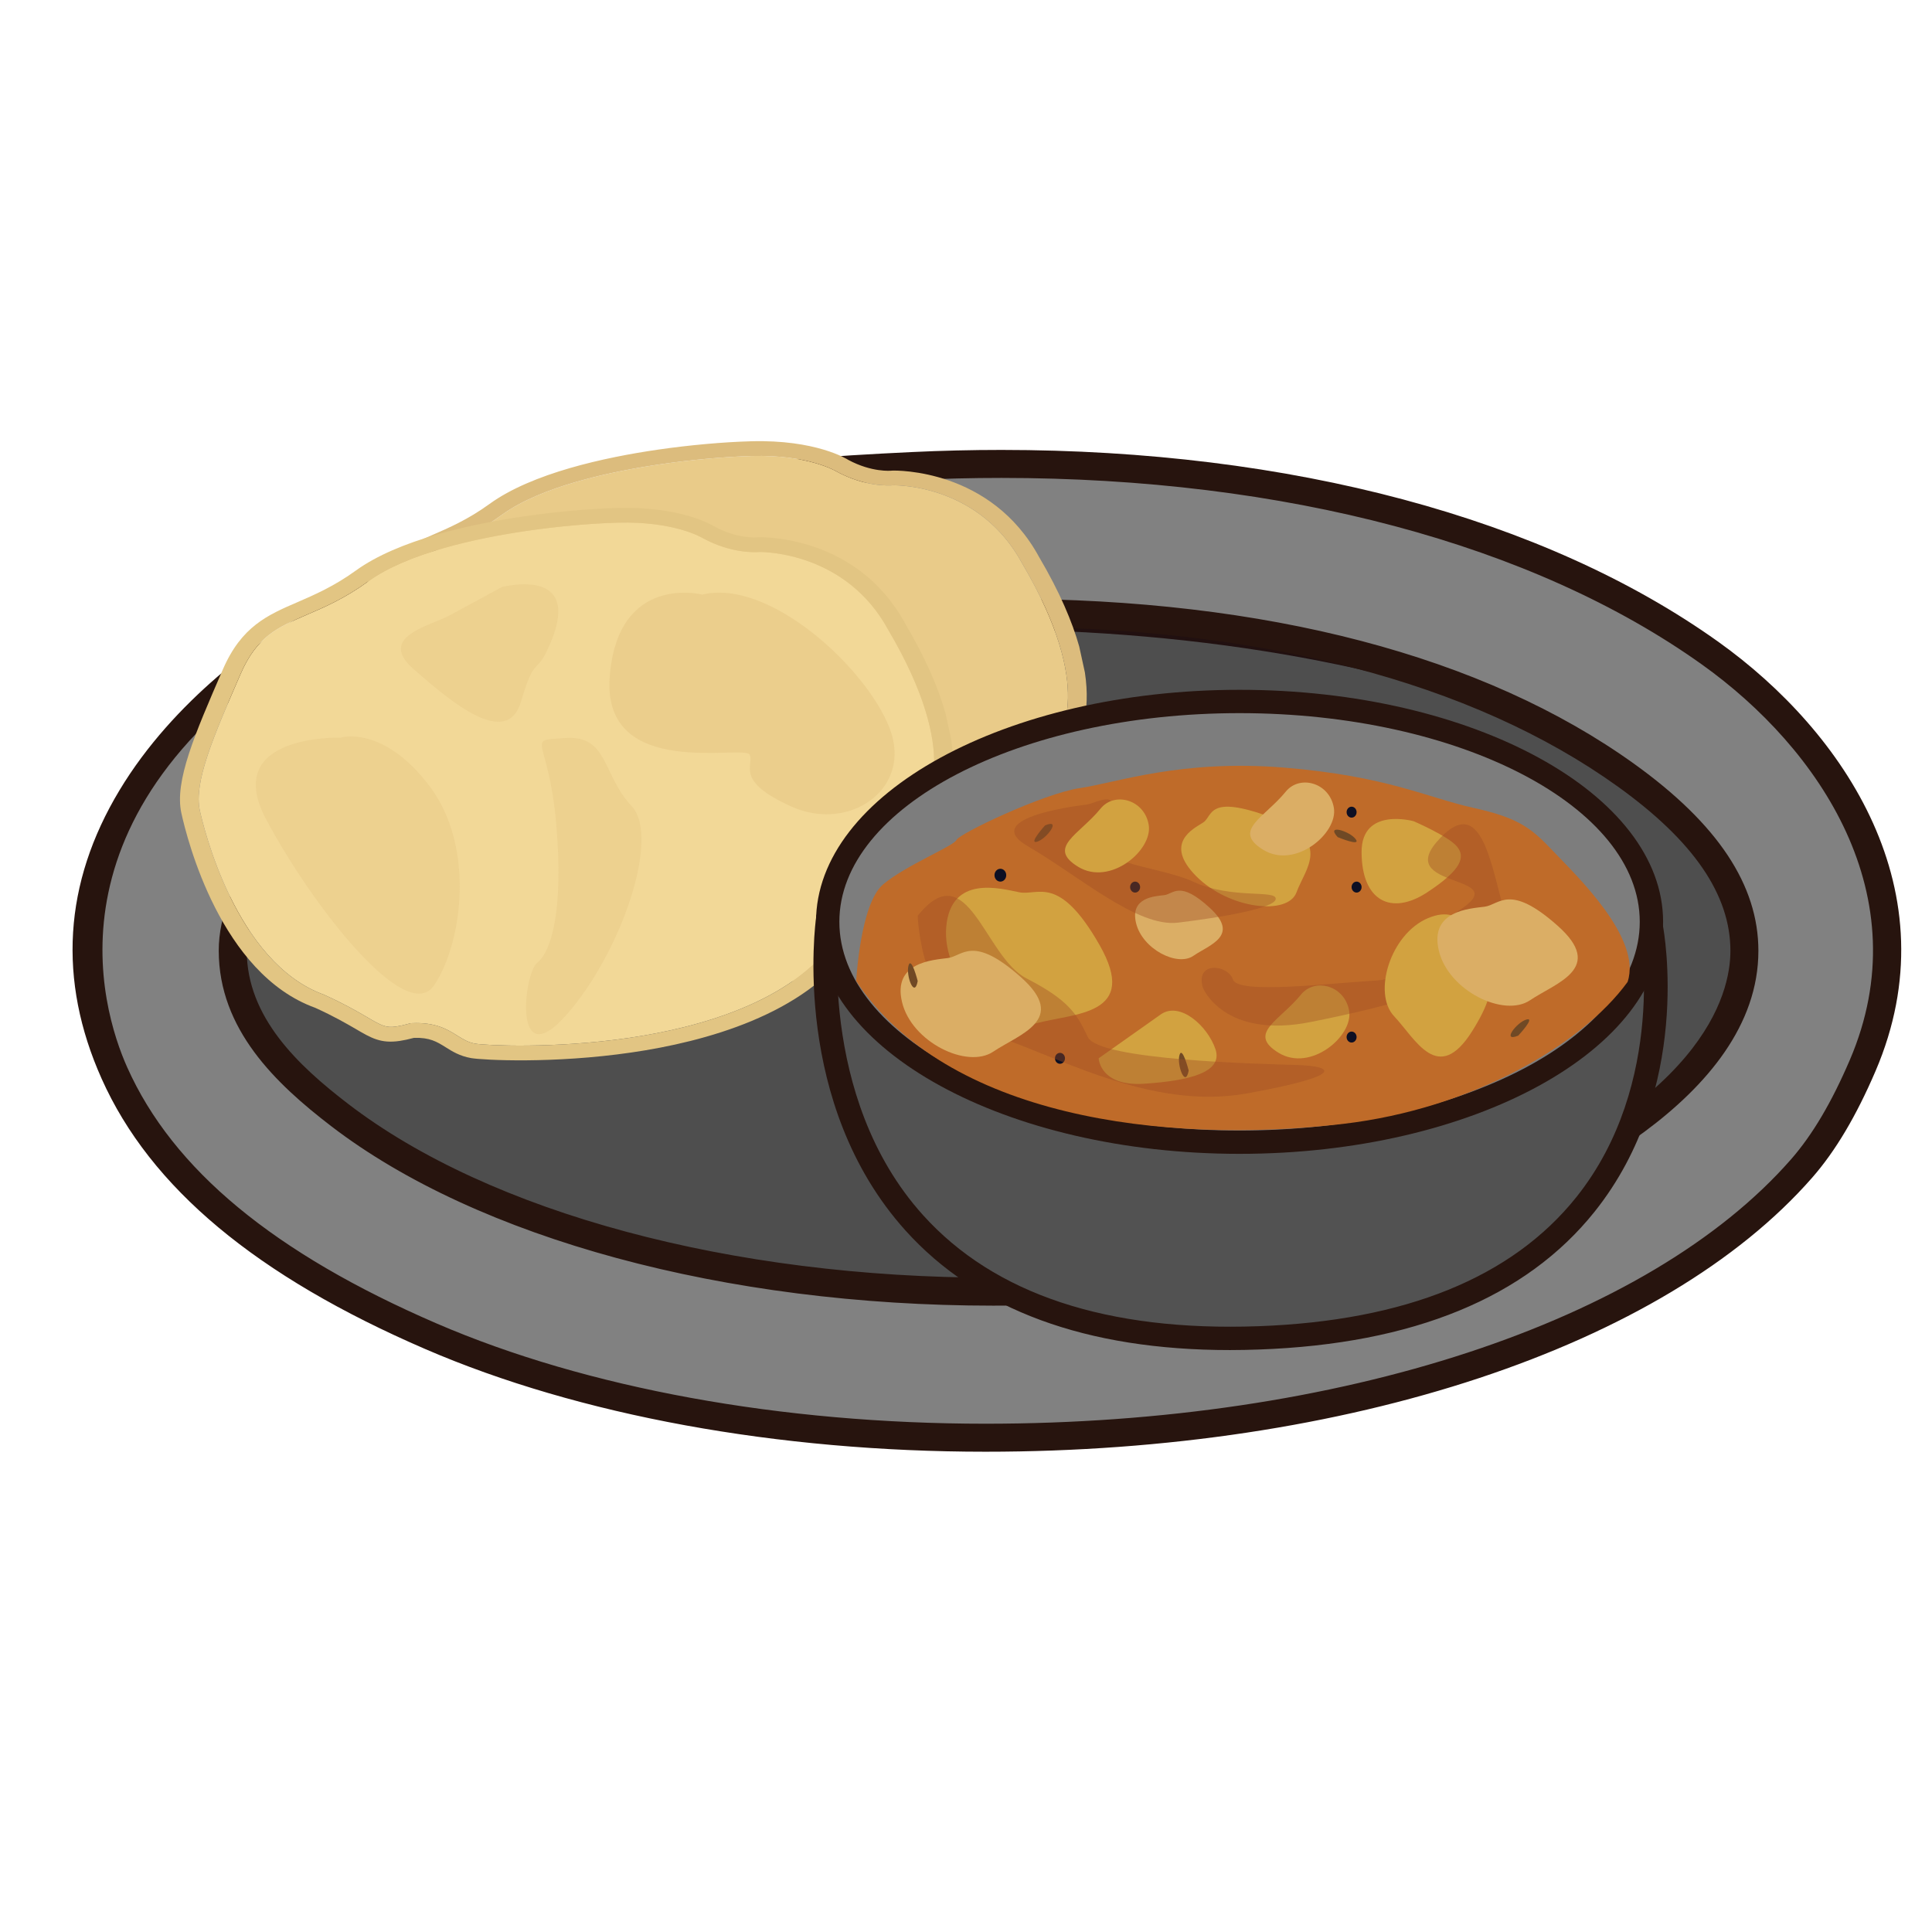 <?xml version="1.0" encoding="utf-8"?>
<!-- Generator: Adobe Illustrator 16.0.0, SVG Export Plug-In . SVG Version: 6.00 Build 0)  -->
<!DOCTYPE svg PUBLIC "-//W3C//DTD SVG 1.1//EN" "http://www.w3.org/Graphics/SVG/1.1/DTD/svg11.dtd">
<svg version="1.1" id="Layer_1" xmlns="http://www.w3.org/2000/svg" xmlns:xlink="http://www.w3.org/1999/xlink" x="0px" y="0px"
	 width="500px" height="500px" viewBox="0 0 500 500" enable-background="new 0 0 500 500" xml:space="preserve">
<g id="Layer_1_copy_26">
	<g>
		<ellipse fill="#4E4E4E" cx="253.836" cy="254.614" rx="216.561" ry="95.329"/>
		<path fill="#211010" d="M253.834,353.562c-58.339,0-113.238-10.025-154.586-28.226c-42.301-18.616-65.593-43.733-65.593-70.724
			c0-26.985,23.292-52.102,65.593-70.722c41.348-18.201,96.247-28.227,154.586-28.227s113.238,10.026,154.591,28.227
			c42.3,18.622,65.591,43.737,65.591,70.722c0,26.99-23.291,52.106-65.591,70.724C367.072,343.537,312.173,353.562,253.834,353.562z
			 M253.834,162.91c-117.415,0-212.937,41.14-212.937,91.704c0,50.567,95.521,91.7,212.937,91.7s212.938-41.133,212.938-91.7
			C466.771,204.05,371.249,162.91,253.834,162.91z"/>
	</g>
	<g>
		<path fill="#818181" d="M236.081,120.616c83.404-3.973,157.623,13.545,206.477,48.405c27.568,19.672,59.786,59.355,39.521,106.697
			c-3.843,8.968-8.981,18.866-15.811,26.671c-64.646,73.908-246.625,90.088-354.662,43.467
			c-37.094-16.01-68.231-37.356-81.992-68.162C5.21,223.082,48.31,181.058,81.972,161.118c25.669-15.204,57.484-27.594,93.85-34.575
			C194.137,123.022,215.081,121.615,236.081,120.616z M176.806,166.058c-36.313,7.269-66.896,18.734-91.872,38.527
			c-9.651,7.655-24.738,25.091-24.695,41.491c0.041,19.333,15.062,32.816,27.658,42.482
			c65.312,50.113,200.138,59.577,289.458,25.686c27.346-10.381,74.096-33.868,74.096-68.168c0-19.739-15.772-34.766-30.625-45.44
			c-45.333-32.574-112.154-44.902-183.752-41.493C215.048,160.193,195.618,162.292,176.806,166.058z"/>
		<path fill="#27140E" d="M255.042,375.705c-53.794,0-105.241-9.42-144.873-26.523c-43.836-18.921-71.267-41.822-83.867-70.014
			c-11.396-25.501-9.844-50.613,4.614-74.633C45.062,181.03,67.817,165.289,80.121,158c27.419-16.238,60.275-28.347,95.015-35.015
			c18.82-3.616,40.33-5.015,60.771-5.989c7.775-0.37,15.599-0.557,23.255-0.557c74.771,0,140.646,17.625,185.502,49.632
			c32.691,23.333,60.567,64.765,40.741,111.076c-5.014,11.697-10.382,20.731-16.409,27.625
			C430.725,348.521,348.742,375.705,255.042,375.705z M259.162,123.685c-7.542,0-15.247,0.185-22.911,0.55
			c-20.174,0.959-41.378,2.336-59.749,5.865c-33.93,6.512-65.978,18.317-92.687,34.136c-74.052,43.868-57.68,96.798-50.896,111.978
			c11.821,26.457,38.031,48.146,80.124,66.318c38.742,16.719,89.169,25.925,141.999,25.925c91.674,0,171.563-26.229,208.501-68.452
			c5.523-6.315,10.495-14.729,15.202-25.716c18.135-42.356-7.892-80.625-38.291-102.318
			C396.817,140.833,332.433,123.685,259.162,123.685z M257.066,337.902c0,0,0,0-0.004,0c-69.383,0-133.446-17.371-171.374-46.473
			c-14.351-11.01-29.027-25.007-29.08-45.347c-0.043-18.68,17.036-37.168,26.073-44.336c23.658-18.751,53.341-31.221,93.412-39.242
			c18.274-3.658,37.598-5.876,60.801-6.981c7.701-0.366,15.401-0.554,22.904-0.554c67.831,0,124.24,14.775,163.14,42.725
			c21.62,15.535,32.134,31.363,32.134,48.381c0,38.402-53.449,62.831-76.431,71.56C343.692,330.891,301.65,337.902,257.066,337.902z
			 M259.8,162.216c-7.387,0-14.974,0.183-22.557,0.546c-22.836,1.085-41.814,3.264-59.727,6.846
			c-38.904,7.79-67.606,19.804-90.331,37.818c-9.397,7.449-23.363,23.892-23.325,38.642c0.036,17.202,13.283,29.679,26.242,39.616
			c36.702,28.16,99.113,44.969,166.96,44.979c43.093,0,85.358-7.036,119.007-19.803c64.763-24.582,71.76-53.49,71.76-64.783
			c0-14.521-9.526-28.421-29.119-42.498C381.053,176.518,326.102,162.216,259.8,162.216z"/>
	</g>
	<g>
		<g enable-background="new    ">
			<g>
				<defs>
					<polygon id="SVGID_1_" points="98.266,269.639 68.028,131.238 265.154,102.565 295.395,240.966 					"/>
				</defs>
				<clipPath id="SVGID_2_">
					<use xlink:href="#SVGID_1_"  overflow="visible"/>
				</clipPath>
				<g clip-path="url(#SVGID_2_)">
					<g>
						<path fill="#E9CB89" d="M171.059,120.133c-13.15,1.912-30.967,5.739-41.118,13.079c-6.05,4.378-11.341,6.662-15.98,8.677
							c-7.471,3.228-12.861,5.561-17.104,15.294c-7.027,16.266-12.133,28.007-10.544,35.276c0.877,4.013,9.237,39.444,32.126,47.708
							c5.346,2.421,8.663,4.354,11.096,5.776c3.954,2.318,4.977,2.851,7.693,2.451c0.882-0.126,1.978-0.37,3.311-0.741l0.311-0.082
							l0.352-0.015c6.169-0.289,9.268,1.659,11.773,3.206c1.492,0.956,2.792,1.756,4.654,2.074
							c2.751,0.473,20.312,1.348,39.568-1.459c18.204-2.644,42.314-9.226,53.718-25.608c7.375-8.819,10.537-16.013,11.776-19.534
							c0.918-2.673,1.863-4.621,2.869-5.968c3.062-4.099,5.609-6.923,7.588-8.378c0.901-1.035,10.625-13.481-8.649-46.16
							c-10.858-19.978-31.563-20.152-33.325-20.139c-1.174,0.1-7.298,0.398-14.558-3.506c-0.204-0.125-7.347-4.482-22.148-4.069
							C187.501,118.211,178.965,118.983,171.059,120.133"/>
					</g>
					<g>
						<path fill="#DCBC7D" d="M137.227,248.394c-2.717,0.399-3.739-0.133-7.693-2.451c-2.433-1.422-5.75-3.354-11.096-5.776
							c-22.889-8.264-31.249-43.694-32.126-47.708c-1.589-7.27,3.517-19.01,10.544-35.276c4.243-9.733,9.634-12.066,17.104-15.294
							c4.64-2.015,9.931-4.298,15.98-8.677c10.151-7.34,27.968-11.167,41.118-13.079c7.906-1.15,16.442-1.922,23.407-2.118
							c14.802-0.413,21.944,3.943,22.148,4.069c7.26,3.904,13.384,3.606,14.558,3.506c1.762-0.013,22.466,0.161,33.325,20.139
							c19.275,32.679,9.552,45.125,8.648,46.16c-1.978,1.455-4.524,4.28-7.586,8.378c-1.008,1.348-1.951,3.295-2.869,5.968
							c-1.24,3.521-4.402,10.715-11.777,19.534c-11.403,16.382-35.514,22.964-53.718,25.608
							c-19.256,2.807-36.817,1.932-39.568,1.459c-1.862-0.318-3.162-1.118-4.654-2.074c-2.506-1.547-5.604-3.495-11.773-3.206
							l-0.352,0.015l-0.311,0.082C139.204,248.023,138.108,248.268,137.227,248.394 M170.237,116.371
							c-13.772,2.005-32.529,6.072-43.54,14.043c-5.606,4.069-10.615,6.222-15.017,8.132c-7.812,3.382-14.536,6.292-19.39,17.457
							c-7.271,16.788-12.533,28.916-10.734,37.146c1.504,6.879,10.241,41.611,34.633,50.4c4.909,2.229,8.107,4.117,10.438,5.48
							c4.076,2.384,6.558,3.813,11.422,3.11c1.065-0.154,2.254-0.398,3.688-0.8c4.132-0.133,5.924,1,8.205,2.429
							c1.71,1.066,3.657,2.28,6.597,2.801c3.055,0.524,21.233,1.502,41.476-1.444c19.259-2.8,44.806-9.856,57.017-27.415
							c7.663-9.12,11.014-16.759,12.311-20.516c0.804-2.29,1.603-3.991,2.378-5.024c2.816-3.771,5.234-6.472,6.822-7.59l0.24-0.208
							c0.574-0.537,13.674-13.682-7.879-50.24c-12.414-22.818-36.887-22.374-37.946-22.342l-0.236,0.018
							c-0.218,0.013-5.087,0.479-11.169-2.78c-0.338-0.228-8.432-5.298-25.188-4.828
							C187.158,114.397,178.379,115.188,170.237,116.371"/>
					</g>
				</g>
			</g>
		</g>
	</g>
	<g>
		<g enable-background="new    ">
			<g>
				<defs>
					<polygon id="SVGID_3_" points="63.642,286.891 33.404,148.497 230.542,119.825 260.784,258.218 					"/>
				</defs>
				<clipPath id="SVGID_4_">
					<use xlink:href="#SVGID_3_"  overflow="visible"/>
				</clipPath>
				<g clip-path="url(#SVGID_4_)">
					<g>
						<path fill="#F2D897" d="M136.452,137.371c-13.173,1.918-30.985,5.742-41.144,13.084c-6.043,4.394-11.312,6.675-15.98,8.674
							c-7.468,3.245-12.861,5.578-17.075,15.31c-7.057,16.252-12.137,27.99-10.545,35.275c0.874,4.013,9.212,39.434,32.123,47.706
							c5.324,2.413,8.662,4.361,11.1,5.782c3.932,2.317,4.976,2.844,7.672,2.45c0.902-0.133,1.976-0.377,3.31-0.746l0.328-0.098
							l0.33-0.015c6.19-0.289,9.289,1.659,11.777,3.229c1.508,0.932,2.792,1.754,4.651,2.072c2.754,0.467,20.337,1.34,39.571-1.46
							c18.227-2.651,42.329-9.247,53.718-25.612c7.398-8.812,10.552-16.03,11.773-19.543c0.94-2.666,1.889-4.609,2.877-5.953
							c3.062-4.101,5.602-6.925,7.586-8.378c0.919-1.039,10.619-13.499-8.652-46.16c-10.829-19.932-31.848-20.147-33.329-20.139
							c-1.169,0.1-7.297,0.38-14.532-3.51c-0.229-0.139-7.349-4.498-22.15-4.07C152.873,135.453,144.357,136.221,136.452,137.371"/>
					</g>
					<g>
						<path fill="#E2C583" d="M102.603,265.654c-2.696,0.393-3.74-0.135-7.672-2.451c-2.438-1.421-5.775-3.369-11.1-5.782
							c-22.911-8.272-31.249-43.693-32.123-47.706c-1.592-7.285,3.488-19.023,10.545-35.275c4.214-9.732,9.607-12.064,17.075-15.31
							c4.669-2,9.938-4.28,15.98-8.674c10.158-7.342,27.971-11.167,41.144-13.084c7.905-1.15,16.421-1.918,23.408-2.101
							c14.802-0.428,21.921,3.932,22.15,4.07c7.235,3.89,13.363,3.61,14.532,3.51c1.481-0.008,22.5,0.208,33.329,20.139
							c19.271,32.661,9.571,45.122,8.652,46.16c-1.984,1.453-4.523,4.278-7.586,8.378c-0.988,1.344-1.937,3.288-2.877,5.953
							c-1.222,3.514-4.375,10.732-11.773,19.543c-11.389,16.365-35.491,22.96-53.718,25.613
							c-19.234,2.799-36.817,1.926-39.571,1.459c-1.859-0.318-3.144-1.142-4.651-2.072c-2.488-1.569-5.587-3.519-11.777-3.229
							l-0.33,0.015l-0.328,0.098C104.578,265.277,103.505,265.52,102.603,265.654 M135.635,133.628
							c-13.796,2.006-32.551,6.074-43.562,14.045c-5.609,4.052-10.619,6.224-15.017,8.135c-7.798,3.361-14.543,6.273-19.376,17.435
							c-7.289,16.79-12.547,28.936-10.747,37.166c1.503,6.883,10.233,41.598,34.632,50.403c4.909,2.229,8.101,4.096,10.455,5.457
							c4.081,2.399,6.539,3.836,11.404,3.125c1.066-0.156,2.27-0.416,3.71-0.799c4.102-0.128,5.92,1.006,8.201,2.428
							c1.692,1.072,3.639,2.287,6.579,2.808c3.072,0.524,21.236,1.503,41.475-1.444c19.278-2.798,44.806-9.855,57.017-27.413
							c7.66-9.138,11.007-16.777,12.311-20.517c0.822-2.31,1.603-3.995,2.373-5.027c2.821-3.786,5.234-6.47,6.828-7.586l0.262-0.213
							c0.567-0.535,13.673-13.683-7.904-50.236c-12.392-22.838-36.891-22.39-37.92-22.344l-0.263,0.003
							c-0.196,0.028-5.088,0.496-11.175-2.779c-0.33-0.211-8.423-5.283-25.18-4.811
							C152.551,131.654,143.751,132.447,135.635,133.628"/>
					</g>
				</g>
			</g>
		</g>
	</g>
	<g>
		<g>
			<path fill="#525252" d="M214.222,237.678c0,0-16.031,113.16,111.562,108.563c120.929-4.363,101.604-106.127,101.604-106.127"/>
			<path fill="#27140E" d="M318.315,349.396c-37.247,0-65.47-10.391-83.967-30.933c-29.575-32.848-23.392-79.253-23.117-81.208
				c0.236-1.651,1.776-2.813,3.413-2.562c1.65,0.229,2.799,1.755,2.569,3.407c-0.067,0.458-6.035,45.644,21.659,76.359
				c18.479,20.495,47.683,30.167,86.799,28.761c37.979-1.371,65.659-12.604,82.275-33.39c23.596-29.517,16.55-68.762,16.472-69.154
				c-0.304-1.637,0.77-3.214,2.406-3.525c1.654-0.304,3.219,0.762,3.533,2.399c0.321,1.71,7.663,42.282-17.653,74.004
				c-17.761,22.252-46.966,34.262-86.814,35.697C323.329,349.342,320.8,349.396,318.315,349.396z"/>
		</g>
		<g>
			<path fill="#7D7D7D" d="M427.389,238.56c0,31.5-47.725,57.032-106.593,57.032s-106.589-25.531-106.589-57.032
				c0-31.485,47.721-57.021,106.589-57.021S427.389,207.075,427.389,238.56z"/>
			<path fill="#27140E" d="M320.796,298.613c-60.438,0-109.609-26.939-109.609-60.053c0-33.107,49.172-60.038,109.609-60.038
				c60.441,0,109.613,26.931,109.613,60.038C430.409,271.673,381.237,298.613,320.796,298.613z M320.796,184.559
				c-57.108,0-103.571,24.225-103.571,54.001c0,29.784,46.462,54.018,103.571,54.018c57.11,0,103.571-24.234,103.571-54.018
				C424.367,208.783,377.906,184.559,320.796,184.559z"/>
		</g>
		<g>
			<path fill="#BF6B29" d="M221.583,253.896c0,0,1.039-20.023,6.96-25.009c5.924-4.987,18.39-9.974,19.016-11.532
				c0.622-1.559,22.437-11.996,31.94-13.401c9.508-1.401,26.18-7.481,52.826-5.298c26.649,2.181,37.091,7.794,49.087,10.441
				c12.003,2.649,15.116,5.454,20.729,11.376c5.609,5.92,22.889,22.271,19.079,33.654c-11.776,16.23-40.294,32.841-73.623,36.734
				C300.925,296.311,244.819,289.023,221.583,253.896z"/>
		</g>
		<g>
			<path fill="#704925" d="M270.462,213.617c0,0-4.521,4.985-2.024,4.204C270.928,217.043,274.827,211.745,270.462,213.617z"/>
		</g>
		<g>
			<path fill="#704925" d="M272.157,247.623c0,0,0.682,6.693,1.771,4.318C275.016,249.563,273.684,243.121,272.157,247.623z"/>
		</g>
		<g>
			<path fill="#D2A240" d="M300.381,262.544l-16.05,11.343c0,0,0.315,7.362,11.84,6.577c11.533-0.776,20.419-2.896,18.392-8.931
				C312.532,265.507,305.335,259.042,300.381,262.544z"/>
		</g>
		<g>
			<path fill="#704925" d="M346.191,216.646c0,0,6.208,2.593,4.639,0.505C349.264,215.059,342.973,213.154,346.191,216.646z"/>
		</g>
		<g>
			<path fill="#704925" d="M392.908,268.023c0,0,4.616-4.895,2.109-4.162C392.508,264.588,388.506,269.809,392.908,268.023z"/>
		</g>
		<g>
			<path fill="#704925" d="M307.63,277.064c0,0-1.646-6.522-2.38-4.014C304.517,275.555,306.771,281.738,307.63,277.064z"/>
		</g>
		<g>
			<path fill="#0D0F23" d="M260.414,226.495c0,0.922-0.68,1.666-1.52,1.666c-0.844,0-1.524-0.744-1.524-1.666
				c0-0.911,0.682-1.659,1.524-1.659C259.734,224.836,260.414,225.584,260.414,226.495z"/>
		</g>
		<g>
			<path fill="#0D0F23" d="M295.062,229.58c0,0.783-0.582,1.42-1.301,1.42c-0.707,0-1.289-0.637-1.289-1.42
				c0-0.781,0.582-1.418,1.289-1.418C294.479,228.161,295.062,228.798,295.062,229.58z"/>
		</g>
		<g>
			<path fill="#0D0F23" d="M275.615,273.887c0,0.795-0.577,1.424-1.292,1.424c-0.716,0-1.296-0.629-1.296-1.424
				c0-0.775,0.58-1.406,1.296-1.406C275.038,272.48,275.615,273.111,275.615,273.887z"/>
		</g>
		<g>
			<path fill="#0D0F23" d="M351.085,268.395c0,0.777-0.581,1.414-1.295,1.414c-0.715,0-1.292-0.637-1.292-1.414
				c0-0.778,0.577-1.422,1.292-1.422C350.504,266.973,351.085,267.616,351.085,268.395z"/>
		</g>
		<g>
			<ellipse fill="#0D0F23" cx="349.792" cy="210.187" rx="1.293" ry="1.416"/>
		</g>
		<g>
			<path fill="#0D0F23" d="M394.648,236.99c0,0.785-0.582,1.414-1.292,1.414c-0.72,0-1.298-0.629-1.298-1.414
				c0-0.785,0.578-1.415,1.298-1.415C394.066,235.575,394.648,236.205,394.648,236.99z"/>
		</g>
		<g>
			<path fill="#0D0F23" d="M352.377,229.58c0,0.783-0.573,1.42-1.292,1.42c-0.715,0-1.295-0.637-1.295-1.42
				c0-0.781,0.58-1.418,1.295-1.418C351.804,228.161,352.377,228.798,352.377,229.58z"/>
		</g>
		<g>
			<path fill="#D2A240" d="M244.893,239.811c1.248-13.523,14.091-9.835,18.923-8.886c4.836,0.948,10.22-4.782,20.719,13.588
				c10.492,18.372-6.489,17.616-16.438,20.34C258.154,267.587,243.657,253.332,244.893,239.811z"/>
		</g>
		<g>
			<path fill="#D2A240" d="M365.832,212.524c0,0-13.455-3.754-13.455,7.947c0,12.75,7.69,16.525,16.884,10.528
				c9.197-6.007,9.975-9.28,7.793-11.931C374.87,216.419,365.832,212.524,365.832,212.524z"/>
		</g>
		<g>
			<path fill="#D2A240" d="M336.69,257.404c-5.511,6.783-14.028,10.043-5.766,15.076c8.257,5.027,19.323-4.332,18.23-10.869
				C348.068,255.073,340.322,252.932,336.69,257.404z"/>
		</g>
		<g opacity="0.4">
			<g>
				<path fill="#9F4E24" d="M237.503,236.99c0,0,0.704,25.318,17.69,30.345s41.918,20.304,67.628,15.624
					c25.713-4.673,22.442-7.043,12.78-7.34c-9.663-0.294-51.271-1.229-54.074-7.227c-2.805-6.006-4.986-9.582-15.897-15.195
					C254.727,247.586,250.518,220.783,237.503,236.99z"/>
			</g>
		</g>
		<g opacity="0.4">
			<g>
				<path fill="#9F4E24" d="M311.292,255.59c0,0,5.298,13.462,28.049,8.881c22.752-4.57,39.123-9.397,38.731-14.545
					c-0.396-5.146,13.938-3.925,10.667-16.143c-3.273-12.22-6.076-28.612-16.983-15.818c-10.911,12.79,23.374,7.804,3.58,19.025
					c-19.793,11.218-8.723,16.208-19.944,16.83c-11.219,0.623-35.062,3.584-36.31-0.311
					C317.834,249.608,309.263,248.638,311.292,255.59z"/>
			</g>
		</g>
		<g>
			<path fill="#D2A240" d="M369.59,237.604c9.85-4.139,12.045,6.146,13.17,9.856c1.129,3.71,7.105,5.331-1.772,19.415
				c-8.872,14.084-14.634,2.007-20.207-3.889C355.206,257.094,359.742,241.744,369.59,237.604z"/>
		</g>
		<g>
			<path fill="#DBAE65" d="M372.371,246.031c-2.478-10.396,8.021-10.878,11.87-11.381c3.842-0.511,6.416-6.141,18.862,4.917
				c12.447,11.055-0.407,14.757-7.139,19.305C389.238,263.402,374.844,256.419,372.371,246.031z"/>
		</g>
		<g>
			<path fill="#DBAE65" d="M294.014,238.908c-1.63-6.723,4.92-6.953,7.312-7.25c2.396-0.296,3.954-3.904,11.799,3.325
				c7.857,7.227-0.129,9.522-4.287,12.388C304.676,250.244,295.639,245.631,294.014,238.908z"/>
		</g>
		<g>
			<path fill="#D2A240" d="M309.562,226.74c-8.441-8.53-0.797-12.211,1.791-13.856c2.594-1.645,0.985-7.47,17.396-1.437
				c16.409,6.031,9.022,13.331,6.794,19.471C333.312,237.056,318.005,235.264,309.562,226.74z"/>
		</g>
		<g opacity="0.4">
			<g>
				<path fill="#9F4E24" d="M281.191,208.237c0,0-28.397,3.099-15.207,10.757c13.185,7.653,28.347,21.062,38.854,19.788
					c10.511-1.259,25.217-3.688,25.32-6.146c0.106-2.464-11.333,0.163-21.309-4.437c-9.974-4.603-29.858-4.429-23.568-14.734
					C291.568,203.159,283.62,207.917,281.191,208.237z"/>
			</g>
		</g>
		<g>
			<path fill="#D2A240" d="M284.823,209.268c-5.513,6.781-14.028,10.045-5.769,15.072c8.26,5.032,19.322-4.321,18.233-10.864
				C296.197,206.93,288.455,204.799,284.823,209.268z"/>
		</g>
		<g>
			<path fill="#DBAE65" d="M233.444,259.331c-2.473-10.389,8.031-10.878,11.87-11.389c3.844-0.504,6.42-6.132,18.863,4.924
				c12.449,11.056-0.405,14.766-7.134,19.306C250.317,276.702,235.922,269.718,233.444,259.331z"/>
		</g>
		<g>
			<path fill="#704925" d="M237.503,253.896c0,0-1.651-6.524-2.377-4.021C234.394,252.393,236.644,258.561,237.503,253.896z"/>
		</g>
		<g>
			<path fill="#DBAE65" d="M332.747,204.881c-5.517,6.779-14.027,10.044-5.77,15.076c8.262,5.024,19.319-4.324,18.23-10.87
				C344.121,202.544,336.379,200.41,332.747,204.881z"/>
		</g>
	</g>
	<g opacity="0.58">
		<path fill="#E9CB89" d="M130.015,151.866c0,0-8.854,4.782-13.685,7.422c-4.828,2.642-18.919,5.459-9.256,13.912
			c9.656,8.453,24.151,20.706,27.772,8.34c3.624-12.364,3.887-6.481,7.274-14.377C148.964,151.866,139.678,149.856,130.015,151.866z
			"/>
	</g>
	<g opacity="0.58">
		<path fill="#E9CB89" d="M88.155,190.904c0,0-30.993-0.981-19.32,21.048c11.671,22.031,36.226,53.679,43.471,43.09
			c7.246-10.596,10.867-35.83-1.207-51.683C99.024,187.505,88.155,190.904,88.155,190.904z"/>
	</g>
	<g opacity="0.77">
		<path fill="#E9CB89" d="M181.771,153.878c0,0-21.966-5.635-23.98,21.333c-2.01,26.97,35.018,17.311,36.225,20.126
			c1.211,2.818-4.025,6.74,10.87,13.433c14.896,6.696,31.396-4.576,25.361-20.274C224.203,172.797,199.05,149.67,181.771,153.878z"
			/>
	</g>
	<g opacity="0.58">
		<path fill="#E9CB89" d="M146.445,190.993c-10.98,0.704-4.465-0.627-2.498,22.172c1.97,22.803-1.353,33.185-4.896,35.983
			c-3.543,2.799-6.438,29.441,7.639,13.379c14.072-16.061,24.317-45.912,16.757-53.923
			C155.887,200.599,157.428,190.288,146.445,190.993z"/>
	</g>
</g>
</svg>

